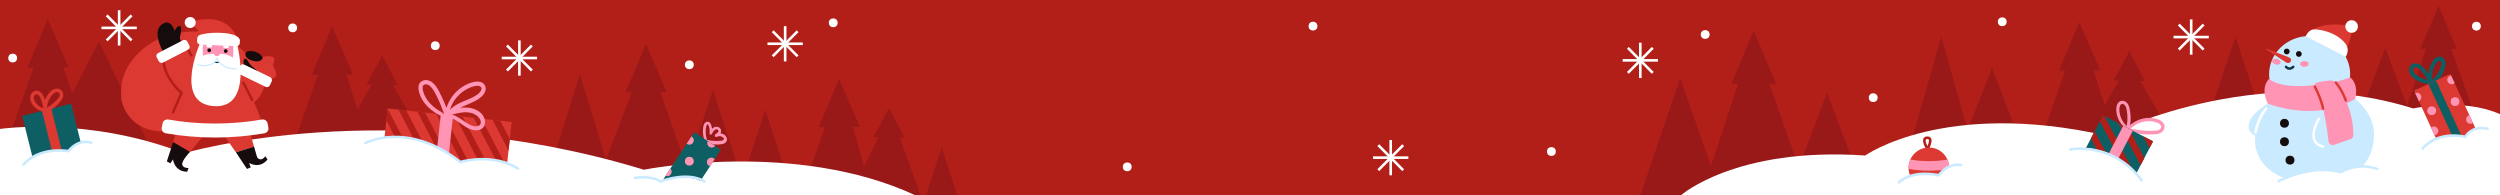 <?xml version="1.0" encoding="UTF-8"?>
<svg id="Layer_1" xmlns="http://www.w3.org/2000/svg" version="1.1" viewBox="0 0 1920 150">
  <!-- Generator: Adobe Illustrator 30.0.0, SVG Export Plug-In . SVG Version: 2.1.1 Build 123)  -->
  <rect width="1920" height="150" style="fill: #b21f18;"/>
  <g>
    <polygon points="36.68 14.73 20.9 51.88 25.73 51.88 8.89 99.95 96.84 116.16 114.11 111.11 76.04 32.04 55.54 71.54 48.54 51.69 52.76 51.69 36.68 14.73" style="fill: #991919;"/>
    <polygon points="255.08 20.29 239.31 57.44 244.13 57.44 228.15 103.07 320.98 98.72 301.79 65.43 305.51 65.45 293.44 42.55 281.41 65.11 285.28 65.11 274.56 83.85 265.95 57.25 271.17 57.25 255.08 20.29" style="fill: #991919;"/>
    <polygon points="1596.95 17.05 1581.18 54.2 1586 54.2 1568.49 104.2 1667.18 103 1643.66 62.18 1647.37 62.2 1635.3 39.31 1623.28 61.87 1627.15 61.87 1616.43 80.61 1607.81 54.01 1613.04 54.01 1596.95 17.05" style="fill: #991919;"/>
    <polygon points="644.4 60.64 628.62 97.79 633.45 97.79 617.47 143.42 707.03 150 691.11 105.78 694.82 105.79 682.75 82.9 670.73 105.46 674.6 105.46 663.53 127.83 655.26 97.6 660.48 97.6 644.4 60.64" style="fill: #991919;"/>
    <polygon points="463.41 127.66 485.22 70.76 480.39 70.76 496.17 33.61 511.95 70.76 507.12 70.76 526.93 126.85 489.77 136.44 463.41 127.66" style="fill: #991919;"/>
    <polygon points="466.65 126.33 445.32 56.88 425.49 120.53 466.65 126.33" style="fill: #991919;"/>
    <polygon points="567.11 129.15 547.56 68.94 527.74 129.15 567.11 129.15" style="fill: #991919;"/>
    <polygon points="602.99 131.19 587.75 84.25 572.3 131.19 602.99 131.19" style="fill: #991919;"/>
    <polygon points="735.2 150 723.26 113.25 711.16 150 735.2 150" style="fill: #991919;"/>
    <polygon points="1309.59 140.73 1334.87 64.41 1329.59 64.41 1346.88 23.7 1364.16 64.41 1358.88 64.41 1380.58 125.87 1339.86 136.38 1309.59 140.73" style="fill: #991919;"/>
    <polygon points="1322.08 150 1290.37 60.03 1259.76 150 1322.08 150" style="fill: #991919;"/>
    <polygon points="1424.62 128.4 1403.19 71.09 1381.47 128.4 1424.62 128.4" style="fill: #991919;"/>
    <polygon points="1847.98 83.11 1863.08 37.55 1858.78 37.55 1872.83 4.48 1886.87 37.55 1882.58 37.55 1900.21 87.48 1847.98 83.11" style="fill: #991919;"/>
    <polygon points="1849.31 83.11 1831.9 36.55 1814.25 83.11 1849.31 83.11" style="fill: #991919;"/>
    <polygon points="1738.26 92.97 1716.84 28.28 1695.11 92.97 1738.26 92.97" style="fill: #991919;"/>
    <polygon points="1512.32 104.2 1490.89 28.16 1469.17 104.2 1512.32 104.2" style="fill: #991919;"/>
    <polygon points="1551.26 107.75 1529.83 51.87 1508.11 107.75 1551.26 107.75" style="fill: #991919;"/>
  </g>
  <path d="M0,99.02s67.48-9.97,141.24,18.69c0,0,157.66-46.91,353.3,12.63,0,0,116.19-23.29,208.49,19.67H0v-50.98Z" style="fill: #fff;"/>
  <path d="M1290.92,150s42.24-37.38,141.53-30.56c0,0,60.77-43.36,185.38-15.24,0,0,114.75-58.84,235.51-20.9,0,0,38.04-8.45,66.65,4.37v62.33h-629.08Z" style="fill: #fff;"/>
  <polygon points="392.95 93.65 391.52 106.79 390.56 115.64 389.18 128.37 389.03 129.77 388.75 132.32 376.95 131.04 371.02 130.39 362.52 129.47 356.59 128.82 348.08 127.9 345.68 127.64 342.15 127.26 336.29 126.62 333.65 126.33 327.72 125.69 319.22 124.77 313.28 124.12 293.51 121.98 296.72 92.4 297.69 83.52 297.71 83.31 306.08 84.22 312 84.86 320.51 85.78 326.43 86.43 334.94 87.35 340.49 87.95 340.87 87.99 349.37 88.91 349.88 88.97 355.3 89.56 363.81 90.48 369.74 91.13 378.25 92.05 384.17 92.7 392.95 93.65" style="fill: #db3931;"/>
  <g>
    <polygon points="376.95 131.04 371.02 130.39 349.37 88.91 349.88 88.97 355.3 89.56 376.95 131.04" style="fill: #b21f18;"/>
    <polygon points="362.52 129.47 356.59 128.82 334.94 87.35 340.49 87.95 340.87 87.99 362.52 129.47" style="fill: #b21f18;"/>
    <polygon points="391.52 106.79 390.56 115.64 378.25 92.05 384.17 92.7 391.52 106.79" style="fill: #b21f18;"/>
    <polygon points="389.72 129.41 389.03 129.77 385.33 131.71 363.81 90.48 369.74 91.13 389.18 128.37 389.72 129.41" style="fill: #b21f18;"/>
    <polygon points="348.08 127.9 345.68 127.64 342.15 127.26 320.51 85.78 326.43 86.43 348.08 127.9" style="fill: #b21f18;"/>
    <polygon points="333.65 126.33 327.72 125.69 306.08 84.22 312 84.86 333.65 126.33" style="fill: #b21f18;"/>
    <polygon points="319.22 124.77 313.28 124.12 296.72 92.4 297.69 83.52 319.22 124.77" style="fill: #b21f18;"/>
  </g>
  <path d="M1660.68,93.6c-.79-.79-1.81-1.37-2.84-1.77-.98-.38-1.99-.68-3.02-.9-3.68-.76-7.54-.48-11.1.69-2.83.93-5.57,2.47-7.76,4.53.35-2.36.46-4.76.33-7.13-.11-1.93-.39-3.85-.8-5.74-.38-1.74-1.04-3.6-2.49-4.75-.73-.58-1.61-1.03-2.55-1.12-.96-.09-1.92.09-2.72.64-1.33.92-2.02,2.51-2.27,4.06-.25,1.53-.18,3.13.07,4.65.25,1.57.68,3.11,1.32,4.57.64,1.47,1.46,2.85,2.46,4.1.51.65,1.06,1.26,1.67,1.81.59.55,1.24,1.01,1.92,1.43-.1.4-.21.8-.32,1.19-.19.64.33,1.41.97,1.52.38.06.73-.02,1-.22.3.15.6.29.93.37.3.07.59.13.89.19.58.12,1.16.24,1.74.34,1.16.21,2.33.4,3.51.56,2.41.32,4.84.51,7.27.58,2.29.07,4.62.09,6.9-.15,1.22-.13,2.4-.4,3.51-.94,1.02-.5,1.88-1.29,2.47-2.26,1.28-2.07.56-4.64-1.07-6.28ZM1633.13,96.62c-.24-.26-.49-.51-.73-.77-.12-.14-.25-.27-.37-.41-.01-.01-.03-.03-.04-.05,0,0,0,0,0,0,0,0,0,0,0,0,0,0-.01-.02-.02-.03,0,0,0,0,0,0-.09-.11-.19-.23-.28-.34-.01-.02-.03-.04-.05-.05-.05-.06-.1-.13-.15-.19-.12-.15-.24-.31-.36-.46-.21-.28-.42-.57-.61-.87-.4-.6-.76-1.23-1.08-1.87-.03-.07-.07-.14-.1-.21,0-.02-.02-.04-.03-.06-.08-.17-.15-.33-.22-.5-.15-.34-.28-.68-.41-1.02-.25-.68-.45-1.37-.62-2.07-.04-.17-.07-.33-.11-.5,0-.03-.01-.05-.02-.08-.01-.08-.03-.16-.04-.23-.06-.36-.11-.72-.14-1.09-.07-.72-.1-1.44-.07-2.16,0-.13.01-.26.02-.4,0-.02,0-.04,0-.06,0-.09.02-.18.03-.27.05-.33.11-.65.19-.97.04-.15.09-.3.14-.44,0,0,0-.01,0-.02.03-.08.07-.16.1-.24.06-.14.13-.27.21-.41.04-.07.08-.13.12-.19,0,0,.01-.02.02-.03,0,0,0,0,0,0,.09-.12.18-.23.29-.33.04-.04.08-.07.11-.11.01-.01.03-.02.04-.03.11-.08.24-.14.35-.22.08-.03.16-.06.24-.08.03,0,.07-.02.1-.03-.02,0-.03,0-.05,0,.02,0,.05,0,.08,0,0,0,0,0,.01,0,.04-.01.07-.01.08,0,.02,0,.04,0,.06,0,.1,0,.2,0,.29,0,0,0,0,0,0,0,.02,0,.03,0,.04,0,.17.03.34.07.51.12,0,0,0,0,0,0,0,0,0,0,.01,0,.09.04.18.08.27.13.08.04.16.08.23.13.09.05.31.25.06.03.14.13.3.23.44.37.06.06.13.12.19.19.01.01.02.03.04.04.12.16.23.31.34.48.1.16.19.33.28.49.01.02.01.03.02.04,0,.02.02.04.02.05.04.1.08.2.12.3.14.37.26.75.36,1.13.11.4.2.81.28,1.22,0,0,0,.03.01.04,0,.02,0,.02,0,.06,0,.01,0,.02,0,.03,0,0,0,0,0,0,0,0,0,0,0,0,.02.09.03.19.05.28.04.22.07.45.11.67.13.88.23,1.77.29,2.66.06.89.09,1.78.08,2.67,0,.44-.01.88-.03,1.31-.01.23-.02.45-.04.68,0,.11-.01.21-.02.32,0,.04,0,.09-.01.14,0-.01,0-.02,0-.03,0,0,0,0,0,.01-.1,1.16-.27,2.3-.49,3.44-.06-.06-.11-.11-.17-.17ZM1659.36,98.68s-.06.07-.09.11c-.11.14-.24.27-.37.39-.01.01-.04.04-.08.07-.04.03-.14.11-.17.13-.15.11-.3.2-.46.29-.07.04-.13.07-.2.11-.03.01-.06.03-.09.04-.4.17-.81.29-1.23.38-.04,0-.07.02-.11.02-.07.01-.15.03-.22.04-.23.03-.46.06-.69.08-.89.08-1.78.1-2.67.12-1.89.03-3.78,0-5.66-.12-.38-.02-.76-.05-1.15-.08-1.82-.15-3.64-.36-5.44-.64-.92-.14-1.83-.3-2.74-.48-.46-.09-.91-.18-1.36-.28-.11-.02-.22-.05-.33-.07.11-.11.21-.21.32-.31.13-.11.25-.23.38-.34.02-.01.02-.02.03-.03,0,0,0,0,0,0,.14-.11.27-.23.41-.35.03-.02.05-.05.08-.07.05-.04.1-.08.15-.12.14-.11.28-.23.43-.34.57-.44,1.16-.84,1.77-1.21.31-.19.63-.37.95-.55.15-.08.3-.16.45-.24.08-.04.15-.08.23-.11.03-.01.06-.03.09-.04,1.3-.59,2.63-1.09,4.01-1.44.35-.09.71-.17,1.07-.24.02,0,.04,0,.06-.01.06-.01.13-.02.19-.03.18-.03.36-.06.54-.08.71-.1,1.42-.17,2.14-.2.72-.03,1.43-.02,2.15.02.07,0,.14,0,.21.01.02,0,.04,0,.06,0,.18.02.36.04.54.06.35.04.7.09,1.04.16.72.13,1.43.3,2.13.51.18.06.37.11.55.18.02,0,.08.03.14.05,0,0,.02,0,.02,0,.07.03.13.05.2.08.39.16.77.33,1.13.54.1.06.2.12.3.18.02.01.11.07.16.11.05.04.11.08.12.09.09.07.18.14.26.22.14.12.27.25.39.38,0,0,0,.01.01.02.06.09.13.17.19.26.1.15.19.3.27.45,0,0,0,0,0,.01.03.09.07.18.1.27.03.08.06.17.08.25.01.04.03.14.04.18,0,.03,0,.05,0,.06.01.1.02.2.02.29,0,.02,0,.07,0,.12h0c0,.06-.01.11-.02.16-.02.09-.03.18-.06.26,0,.04-.02.07-.03.11,0,.02,0,.01,0,.03-.05.13-.12.26-.19.37-.03.06-.07.12-.11.17Z" style="fill: #ff94b5;"/>
  <rect x="321.67" y="103.09" width="38.9" height="9.45" transform="translate(197.1 435.3) rotate(-83.8)" style="fill: #ff94b5;"/>
  <polygon points="63.96 117.18 60.35 118.08 59.02 118.41 53.22 119.86 51.89 120.19 48.75 120.97 46.09 121.63 44.76 121.96 44.76 121.97 41.61 122.75 38.95 123.41 37.62 123.75 31.82 125.19 30.49 125.52 26.41 126.54 17.05 88.99 20.9 88.03 22.23 87.7 28.03 86.25 29.36 85.92 32.25 85.2 35.16 84.47 36.5 84.14 39.4 83.42 42.29 82.7 43.63 82.37 49.43 80.92 50.76 80.59 54.6 79.63 63.96 117.18" style="fill: #0e5f63;"/>
  <polygon points="48.75 120.97 46.09 121.63 44.76 121.96 44.76 121.97 41.61 122.75 32.25 85.2 35.16 84.47 36.5 84.14 39.4 83.42 48.75 120.97" style="fill: #db3931;"/>
  <polygon points="1653.54 108.55 1650.78 113.84 1646.78 121.53 1646.78 121.54 1643.98 126.89 1636.3 141.64 1620.73 133.53 1613.42 129.72 1607.28 126.53 1601.31 123.41 1597.85 121.61 1599.11 119.2 1601.91 113.83 1605.91 106.13 1608.71 100.77 1612.72 93.08 1615.09 88.52 1616.23 89.11 1627.26 94.86 1630.66 96.63 1634.94 98.86 1637.97 100.44 1645.96 104.6 1653.54 108.55" style="fill: #0e5f63;"/>
  <g>
    <polygon points="1653.54 108.55 1650.78 113.84 1645.96 104.6 1653.54 108.55" style="fill: #b21f18;"/>
    <polygon points="1646.78 121.53 1646.78 121.54 1643.98 126.89 1634.07 107.92 1629.42 99 1627.26 94.86 1630.66 96.63 1634.94 98.86 1636.87 102.55 1646.78 121.53" style="fill: #b21f18;"/>
    <polygon points="1637.47 129.8 1635.07 129.54 1631.54 129.16 1627.27 120.98 1622.62 112.06 1612.72 93.08 1615.09 88.52 1616.23 89.11 1625.41 106.7 1630.06 115.61 1637.47 129.8" style="fill: #b21f18;"/>
    <polygon points="1623.04 128.23 1617.11 127.59 1615.82 125.12 1605.91 106.13 1608.71 100.77 1618.61 119.75 1623.04 128.23" style="fill: #b21f18;"/>
    <polygon points="1608.61 126.67 1607.28 126.53 1601.31 123.41 1599.11 119.2 1601.91 113.83 1608.61 126.67" style="fill: #b21f18;"/>
  </g>
  <polygon points="1637.97 100.44 1636.87 102.55 1634.07 107.92 1630.06 115.61 1630.06 115.62 1627.27 120.98 1620.73 133.53 1613.42 129.72 1615.82 125.12 1618.61 119.75 1622.62 112.06 1625.41 106.7 1629.42 99 1630.66 96.63 1634.94 98.86 1637.97 100.44" style="fill: #ff94b5;"/>
  <path d="M1590.05,114.16s31.37-7,54.69,23.74v6.36h-54.69v-30.1Z" style="fill: #fff;"/>
  <path d="M1480.3,114.7c-.61,0-1.16-.33-1.46-.87-1.91-3.54-2.42-6.12-1.5-7.66.38-.64,1.19-1.39,2.89-1.39h0c1.55,0,2.32.71,2.7,1.3.95,1.5.56,4.08-1.14,7.67h0c-.27.57-.82.93-1.45.94-.02,0-.03,0-.04,0ZM1479.99,112.9s0,0,0,0c0,0,0,0,0,0ZM1480.24,106.78c-.62,0-1.01.14-1.18.42-.34.58-.21,2.24,1.22,5.06,1.05-2.4,1.44-4.37.97-5.1-.06-.09-.24-.37-1.01-.37h0Z" style="fill: #b21f18;"/>
  <path d="M18.05,126.44s8.47-13.72,34.6-10.42c0,0,7.22-8.57,17.46-6.38l3.33,11.95-49.86,10.98-5.53-6.13Z" style="fill: #fff;"/>
  <g>
    <path d="M1496.97,128.87c0,.25,0,.49-.02.73,0,.04,0,.08-.01.12-.44,8.21-7.25,14.75-15.57,14.75s-15.13-6.54-15.57-14.75c0-.04,0-.08,0-.12,0-.24-.02-.48-.02-.73,0-2.09.41-4.07,1.15-5.89.1-.24.2-.47.31-.7,2.48-5.32,7.88-9.01,14.14-9.01s11.66,3.69,14.14,9.01c.11.23.21.46.31.7.74,1.82,1.15,3.8,1.15,5.89Z" style="fill: #db3931;"/>
    <path d="M1496.97,128.87c0,.25,0,.49-.02.73,0,.04,0,.08-.01.12-10.3,1.81-20.84,1.81-31.14,0,0-.04,0-.08,0-.12,0-.24-.02-.48-.02-.73,0-2.09.41-4.07,1.15-5.89.1-.15.2-.3.3-.44,9.36,1.62,18.94,1.62,28.3,0,.1.14.2.29.3.44.74,1.82,1.15,3.8,1.15,5.89Z" style="fill: #ff94b5;"/>
  </g>
  <path d="M1453.47,140.73s13.15-10.2,35.62-6.15c0,0,6.07-10.68,19.02-7.77v12.63s-16.72,6.88-17.37,6.88h-35.45l-1.82-5.58Z" style="fill: #fff;"/>
  <path d="M1823.25,103.14c0,21.19-13.57,37.51-47.65,37.51-25.01,0-47.11-14.03-43.38-39.04,3.22-21.62,20.64-38.05,43.36-38.05s47.68,17.72,47.68,39.59Z" style="fill: #caebff;"/>
  <ellipse cx="1773.8" cy="57" rx="31.12" ry="29.36" style="fill: #caebff;"/>
  <path d="M1742.68,60.51s6.61,7.23,30.07,5.29c0,0,23.4-1.95,32.07-6.53,0,0,6.97,4.88,3.94,16.55,0,0-24.37,18.35-67.09,3.85,0,0-6.31-11.76,1.01-19.16Z" style="fill: #ff94b5;"/>
  <path d="M1793.88,63.46c2.97,3.93,13.8,20.4,13.48,40.48-.02,1.45-1.03,2.71-2.44,3.04l-12.67,4.37c-1.85.44-3.67-.83-3.88-2.71-1.03-8.96-4.26-32.47-10.51-42.06-.77-1.18-.13-2.75,1.24-3.08,3.5-.85,9.19-2.02,12.43-1.49.94.15,1.78.69,2.35,1.46Z" style="fill: #ff94b5;"/>
  <g>
    <path d="M555.15,105.45s0,0,0,0c-.06-.05-.2-.13,0,0Z" style="fill: #ff94b5;"/>
    <path d="M548,100.71s0,0,0,0c.17-.16.06-.08,0,0Z" style="fill: #ff94b5;"/>
    <path d="M557.65,109s-.05.05-.08.08c-.04.06-.08.12-.13.18.07-.09.14-.17.2-.26Z" style="fill: #ff94b5;"/>
    <path d="M550.99,104.91c.12-.04.08-.03,0,0h0Z" style="fill: #ff94b5;"/>
    <path d="M550.01,99.36s-.04,0-.05,0c0,0-.01,0-.02,0,0,0,0,0,0,0,0,0-.02,0-.02,0,0,0,.04,0,.11-.02,0,0,0,0,0,0Z" style="fill: #ff94b5;"/>
    <path d="M551.69,99.98s0,0,0,0c0,0,0,0,0,0,.02.07.03.1.04.1,0-.03-.02-.06-.03-.09Z" style="fill: #ff94b5;"/>
    <path d="M550.63,99.36c-.09-.01-.19,0,0,0h0Z" style="fill: #ff94b5;"/>
    <path d="M542.71,96.2s0,0,0,.01c0,.03-.02.07-.03.1,0,.02.03-.02.04-.11Z" style="fill: #ff94b5;"/>
    <path d="M558.3,106.49c-.12-.91-.63-1.75-1.28-2.39-.98-.96-2.34-1.52-3.71-1.67.03-.05.06-.09.09-.14.3-.68.46-1.39.36-2.14-.09-.64-.36-1.18-.77-1.67-.67-.79-1.8-1.14-2.81-1.12-1.18.02-2.22.52-3.08,1.32-.09.09-.17.19-.26.28-.09-.8-.24-1.6-.49-2.37-.15-.47-.33-.93-.54-1.38-.08-.18-.18-.35-.29-.52-.02-.03-.05-.06-.07-.09-.3-.4-.14-.18-.07-.09-.11-.14-.22-.29-.35-.4-.44-.39-.97-.62-1.56-.64-.51-.01-1.04.15-1.47.42-.9.56-1.4,1.51-1.65,2.52-.23.93-.36,1.88-.44,2.83-.16,1.85-.07,3.77.31,5.59.2.98.51,1.95.88,2.88.08.2.17.39.26.57-.1.48.09.89.48,1.17.15.1.3.21.45.3.02.03.05.05.07.08,0,0,.01.01.02.02.02.02.04.05.08.11.04.05.09.09.13.14.09.1.17.2.26.29.25.28.65.09.74-.21.42.11.85.21,1.27.3,1.08.23,2.2.35,3.31.43,2.09.16,4.21.14,6.28-.2,1.17-.19,2.4-.68,3.13-1.65.27-.36.5-.73.63-1.18.14-.46.16-.94.1-1.41ZM553.96,108.08c-.59.07-1.18.1-1.77.12-.65.03-1.3.05-1.95.05-1.31,0-2.62-.1-3.92-.27-.34-.05-.68-.1-1.02-.14l.36.05c-.51-.07-.36-.05-2.65-.42-.1-.38-.23-.75-.33-1.12-.11-.4-.2-.8-.28-1.2-.08-.4-.14-.81-.21-1.22-.02-.1-.03-.2-.05-.3,0-.03,0-.06-.01-.09,0,.06.01.12,0,0h0s0-.06,0-.08c0,0,0,.03,0,.06-.02-.2-.05-.39-.07-.59-.08-.84-.11-1.68-.08-2.53.01-.41.04-.82.08-1.23,0-.09.02-.18.03-.27,0-.06.01-.11.02-.17,0-.02.01-.07.01-.09,0-.04.01-.08.02-.12.02-.11.04-.23.05-.34.07-.4.15-.79.25-1.19.05-.19.1-.38.17-.56.01-.03.03-.07.05-.11,0-.01,0-.03.02-.08,0,0,0-.01.01-.02,0-.01,0-.02,0-.03,0,0,0,.01,0,.02.02-.04.04-.07.06-.11.04-.08.09-.15.14-.22,0,0-.01.01-.02.02,0,0,.02-.02.03-.03,0-.01.01-.02.02-.03.03-.04.04-.04.04-.04.04-.04.09-.08.13-.12.04-.02.08-.05.12-.07.02-.01.06-.03.09-.04.05-.01.1-.03.15-.04.02,0,.04,0,.05,0,0,0-.01,0-.02,0,0,0,0,0,0,0,.02,0,.04.01.06.01,0,0,.01,0,.02,0-.01,0-.02-.01-.04-.03.02.01.05.03.08.04h0s.05.02.05.02c.02.01.03.02.05.03.04.04.12.13.15.15.02.03.05.07.07.1.09.14.17.29.23.45,0,.01.01.02.02.03,0,.02.02.05.02.06.04.11.09.22.13.34.17.46.31.93.42,1.41.05.23.1.47.14.7.02.11.04.23.05.34,0,0,0,0,0,0,0,.07.02.14.02.21.05.48.07.96.06,1.43,0,.24-.02.48-.04.72,0,.12-.02.24-.03.35,0,0,0,0,0,0-.02.08-.03.16-.05.25-.09.47.09.94.55,1.13.43.18.96.03,1.2-.39.24-.43.48-.87.75-1.28.07-.1.13-.21.2-.31.04-.05.07-.1.11-.15.09-.14-.04.04-.05.06.12-.15.22-.3.33-.45,0,0,0,0,0,0,.06-.05.1-.13.15-.19.14-.17.3-.33.46-.48.08-.07.18-.14.25-.21,0,0,0,0,.01,0,.05-.04.1-.07.15-.1.09-.06.19-.12.28-.17.03-.02.06-.03.09-.04.17-.06.34-.11.52-.15,0,0,0,0,.02,0,0,0,0,0,0,0s0,0,0,0c0,0,.01,0,.02,0,.04,0,.08-.01.12-.02-.03,0-.04,0-.06.01.08,0,.16-.01.24-.01.1,0,.19,0,.29,0,.05,0,.1.01.15.01-.03,0-.04,0-.06,0,.01,0,.02,0,.03,0,.16.03.32.08.47.13.03.01.06.03.09.05.07.04.14.08.21.13.02.02.05.04.07.06.07.07.23.31.06.04.04.06.08.12.12.19,0-.02,0-.03-.02-.06,0,.02.02.05.02.07.02.04.03.08.03.09,0,.02.01.03.02.05,0,.03.02.12.04.16h0c0,.11,0,.21,0,.31h0c-.01.06-.02.11-.03.16-.02.06-.03.12-.05.18,0,.03-.02.06-.03.1-.06.09-.09.2-.15.29-.03.06-.07.11-.1.16-.02.02-.03.05-.05.07-.08.07-.15.19-.23.26-.11.11-.22.22-.33.32-.11.1-.23.2-.35.3-.05.04-.1.07-.15.11-.25.18-.51.36-.77.53-.5.32-.76,1.03-.41,1.56.35.55.99.7,1.56.41.07-.04.15-.08.22-.11.02-.01.06-.02.09-.04-.03,0-.04.01-.08.02.15-.04.29-.11.44-.16.25-.08.51-.12.77-.17.34-.02.68-.02,1.02.02.36.06.71.15,1.06.27.03,0,.05.02.08.03.09.04.18.09.27.13.18.1.36.2.53.32.03.02.06.05.1.07-.02,0-.02-.01-.03-.02.08.07.15.13.23.21.07.07.15.15.22.23.02.02.03.04.05.05.05.08.11.16.15.25.02.04.05.09.07.14,0,0,0,.01,0,.01,0,.02.01.03.02.04.02.05.03.09.04.14.01.04.02.08.02.12,0,.09,0,.17,0,.26-.01.05-.02.09-.04.14-.03.06-.07.13-.11.19-.06.07-.12.14-.19.2.04-.03.08-.06.12-.1,0,0,0,0,0,.01-.07.06-.14.11-.21.17-.17.13-.36.22-.55.31-.33.12-.67.2-1.02.25Z" style="fill: #ff94b5;"/>
    <path d="M542.13,103.52s0,0,0,.01c0,0,0-.02,0-.03,0,0,0,0,0,.01Z" style="fill: #ff94b5;"/>
    <path d="M542.98,95.78s-.01.01-.02.02c0,0-.03.03-.04.05,0,0,0,.01,0,.02.05-.04.07-.07.07-.08Z" style="fill: #ff94b5;"/>
    <path d="M543.66,95.54s-.01,0-.02-.01c0,0-.02,0-.03-.01,0,0-.01,0-.02,0,0,0,0,0-.02,0,0,0,0,0,0,0,0,0-.01,0-.02,0-.01,0-.02,0-.04,0,0,0,0,0,0,0,.04.01.07.02.08.02.04.03.07.03.07.02Z" style="fill: #ff94b5;"/>
  </g>
  <path d="M1741.46,79.69s-15.27,8.58-14.53,18.02c.66,8.42,12.76,7.76,12.76,7.76l1.77-25.78Z" style="fill: #caebff;"/>
  <circle cx="1754.47" cy="94.68" r="3.43" style="fill: #140c0d;"/>
  <circle cx="1754.47" cy="108.84" r="3.43" style="fill: #140c0d;"/>
  <circle cx="1758.72" cy="122.99" r="3.43" style="fill: #140c0d;"/>
  <path d="M1801.95,19.65c-.5-.37-15.27-2.94-25.58,2.98,0,0,17.26,8.94,17.63,8.94s8.69,4.52,8.69,4.52c0,0,3.48-6.88,2.86-12.22l-3.6-4.22Z" style="fill: #db3931;"/>
  <circle cx="1756.22" cy="39.54" r="2.21" style="fill: #140c0d;"/>
  <circle cx="1765.51" cy="41.44" r="2.21" style="fill: #140c0d;"/>
  <path d="M1758,44.08l-17.23-6.72c-.39-.15-.68.39-.32.62l15.42,10.06c.74.48,1.71.55,2.47.1.57-.33,1.1-.87,1.19-1.72.11-1.02-.57-1.97-1.53-2.35Z" style="fill: #db3931;"/>
  <ellipse cx="1769.82" cy="49.1" rx="3.3" ry="2.22" style="fill: #ff94b5;"/>
  <ellipse cx="1748.22" cy="47.4" rx="2.22" ry="3.3" transform="translate(1300.56 1737.99) rotate(-76.72)" style="fill: #ff94b5;"/>
  <g>
    <line x1="1259.76" y1="32.8" x2="1259.76" y2="59.92" style="fill: none; stroke: #fff; stroke-miterlimit: 10; stroke-width: 2px;"/>
    <line x1="1273.32" y1="46.36" x2="1246.21" y2="46.36" style="fill: none; stroke: #fff; stroke-miterlimit: 10; stroke-width: 2px;"/>
    <line x1="1269.32" y1="36.75" x2="1250.2" y2="55.97" style="fill: none; stroke: #fff; stroke-miterlimit: 10; stroke-width: 2px;"/>
    <line x1="1250.2" y1="36.75" x2="1269.32" y2="55.97" style="fill: none; stroke: #fff; stroke-miterlimit: 10; stroke-width: 2px;"/>
  </g>
  <g>
    <line x1="1682.83" y1="14.91" x2="1682.83" y2="42.02" style="fill: none; stroke: #fff; stroke-miterlimit: 10; stroke-width: 2px;"/>
    <line x1="1696.39" y1="28.47" x2="1669.27" y2="28.47" style="fill: none; stroke: #fff; stroke-miterlimit: 10; stroke-width: 2px;"/>
    <line x1="1692.39" y1="18.85" x2="1673.27" y2="38.08" style="fill: none; stroke: #fff; stroke-miterlimit: 10; stroke-width: 2px;"/>
    <line x1="1673.27" y1="18.85" x2="1692.39" y2="38.08" style="fill: none; stroke: #fff; stroke-miterlimit: 10; stroke-width: 2px;"/>
  </g>
  <g>
    <line x1="1068.07" y1="107.51" x2="1068.07" y2="134.63" style="fill: none; stroke: #fff; stroke-miterlimit: 10; stroke-width: 2px;"/>
    <line x1="1081.63" y1="121.07" x2="1054.51" y2="121.07" style="fill: none; stroke: #fff; stroke-miterlimit: 10; stroke-width: 2px;"/>
    <line x1="1077.63" y1="111.46" x2="1058.51" y2="130.69" style="fill: none; stroke: #fff; stroke-miterlimit: 10; stroke-width: 2px;"/>
    <line x1="1058.51" y1="111.46" x2="1077.63" y2="130.69" style="fill: none; stroke: #fff; stroke-miterlimit: 10; stroke-width: 2px;"/>
  </g>
  <g>
    <line x1="602.99" y1="20.06" x2="602.99" y2="47.17" style="fill: none; stroke: #fff; stroke-miterlimit: 10; stroke-width: 2px;"/>
    <line x1="616.55" y1="33.61" x2="589.43" y2="33.61" style="fill: none; stroke: #fff; stroke-miterlimit: 10; stroke-width: 2px;"/>
    <line x1="612.55" y1="24" x2="593.43" y2="43.23" style="fill: none; stroke: #fff; stroke-miterlimit: 10; stroke-width: 2px;"/>
    <line x1="593.43" y1="24" x2="612.55" y2="43.23" style="fill: none; stroke: #fff; stroke-miterlimit: 10; stroke-width: 2px;"/>
  </g>
  <g>
    <line x1="398.89" y1="31" x2="398.89" y2="58.11" style="fill: none; stroke: #fff; stroke-miterlimit: 10; stroke-width: 2px;"/>
    <line x1="412.45" y1="44.55" x2="385.34" y2="44.55" style="fill: none; stroke: #fff; stroke-miterlimit: 10; stroke-width: 2px;"/>
    <line x1="408.45" y1="34.94" x2="389.33" y2="54.17" style="fill: none; stroke: #fff; stroke-miterlimit: 10; stroke-width: 2px;"/>
    <line x1="389.33" y1="34.94" x2="408.45" y2="54.17" style="fill: none; stroke: #fff; stroke-miterlimit: 10; stroke-width: 2px;"/>
  </g>
  <g>
    <line x1="91.49" y1="7.86" x2="91.49" y2="34.97" style="fill: none; stroke: #fff; stroke-miterlimit: 10; stroke-width: 2px;"/>
    <line x1="105.05" y1="21.41" x2="77.93" y2="21.41" style="fill: none; stroke: #fff; stroke-miterlimit: 10; stroke-width: 2px;"/>
    <line x1="101.05" y1="11.8" x2="81.93" y2="31.03" style="fill: none; stroke: #fff; stroke-miterlimit: 10; stroke-width: 2px;"/>
    <line x1="81.93" y1="11.8" x2="101.05" y2="31.03" style="fill: none; stroke: #fff; stroke-miterlimit: 10; stroke-width: 2px;"/>
  </g>
  <circle cx="1537.72" cy="16.72" r="3.39" style="fill: #fff;"/>
  <circle cx="1309.59" cy="26.5" r="3.39" style="fill: #fff;"/>
  <circle cx="1008.38" cy="20.06" r="3.39" style="fill: #fff;"/>
  <circle cx="639.93" cy="17.52" r="3.39" style="fill: #fff;"/>
  <circle cx="529.42" cy="49.75" r="3.39" style="fill: #fff;"/>
  <circle cx="334.29" cy="35.09" r="3.39" style="fill: #fff;"/>
  <circle cx="224.76" cy="21.41" r="3.39" style="fill: #fff;"/>
  <circle cx="9.74" cy="44.6" r="3.39" style="fill: #fff;"/>
  <circle cx="1191.47" cy="116.37" r="3.39" style="fill: #fff;"/>
  <circle cx="1438.63" cy="75" r="3.39" style="fill: #fff;"/>
  <circle cx="1901.88" cy="20.11" r="3.39" style="fill: #fff;"/>
  <g>
    <path d="M328.74,77.56s0,.01.01.02c0,.01.02.02.02.03-.16-.22-.09-.12-.04-.05Z" style="fill: #ff94b5;"/>
    <g>
      <path d="M368.99,95.19s.02-.04.03-.06c0-.02.02-.04.03-.06,0,0,0,0,0-.01-.11.18-.1.19-.06.13Z" style="fill: #ff94b5;"/>
      <g>
        <path d="M369.76,67.85c-.01-.14-.08-.32,0,0h0Z" style="fill: #ff94b5;"/>
        <path d="M369.62,67.31s-.02-.05-.04-.07c-.01-.02-.03-.04-.04-.06,0,0,.02.06.08.16,0,0,0-.02,0-.02Z" style="fill: #ff94b5;"/>
        <path d="M364.76,77.64c1.09-.58,2.15-1.2,3.16-1.92,1.15-.81,2.26-1.69,3.13-2.8,1.04-1.32,1.79-2.76,1.97-4.45.16-1.51-.47-3.12-1.57-4.16-2.08-1.94-5.23-1.93-7.84-1.32-2.56.59-5.05,1.65-7.32,2.97-2.27,1.32-4.38,2.96-6.21,4.85-1.83,1.88-3.43,4.01-4.71,6.31-1.01,1.81-1.92,3.78-2.44,5.82-1.24-3.18-2.6-6.32-4.06-9.39-1.05-2.22-2.14-4.45-3.53-6.48-1.34-1.95-2.99-3.94-5.2-4.92-1.1-.48-2.28-.78-3.49-.66-1.29.13-2.44.55-3.45,1.37-2.12,1.73-2.04,4.7-1.51,7.12.97,4.52,3.52,8.62,6.73,11.9,1.68,1.72,3.61,3.22,5.62,4.55,2.04,1.35,4.19,2.54,6.5,3.34.25.09.5.15.76.21.05.06.1.13.15.19.02.03.05.05.07.08.02.02.05.05.08.07.12.09.23.19.36.27.06.04.12.08.19.11.17.08.34.16.51.21.07.02.14.04.21.05.18.03.38.07.57.06.19,0,.39-.04.57-.07.07-.01.14-.03.2-.05.15-.05.29-.12.43-.18.03-.01.06-.03.1-.05.16-.09.32-.23.46-.34.03-.02.05-.05.07-.07.56.16,1.12.33,1.66.54.05.02.11.04.16.06.02,0,.07.03.11.05.04.02.08.03.09.04.05.02.1.05.16.07.26.12.52.24.77.36.47.22.93.46,1.39.72,1.87,1.05,3.6,2.33,5.35,3.56,1.73,1.21,3.5,2.39,5.45,3.24,1.91.83,3.97,1.4,6.07,1.17,1.1-.12,2.15-.38,3.11-.94.95-.55,1.8-1.4,2.29-2.39,1.11-2.2.77-4.68-.26-6.84-.96-2.01-2.67-3.62-4.54-4.78-1.82-1.13-3.91-1.87-6.02-2.23-2.36-.41-4.74-.43-7.11-.12-.21.03-.41.06-.61.09,1.49-.79,3.04-1.48,4.59-2.14,2.3-.98,4.62-1.93,6.83-3.1ZM340.04,86.76c-.97-.58-1.93-1.18-2.88-1.78-.95-.6-1.89-1.24-2.79-1.92-.04-.03-.09-.07-.13-.1-.01,0-.03-.02-.05-.04-.03-.02-.06-.05-.08-.06-.04-.03-.09-.07-.13-.1-.23-.18-.45-.36-.68-.55-.43-.36-.86-.73-1.27-1.11-.79-.73-1.55-1.5-2.27-2.3-.34-.39-.67-.79-.99-1.19.01.02.01.02.03.04-.02-.02-.03-.04-.05-.07,0,0,0,0,0,0,0,0,0,0,0-.01,0-.01-.02-.03-.03-.04-.08-.11-.16-.22-.25-.33-.16-.22-.32-.44-.47-.67-.59-.86-1.12-1.75-1.59-2.68-.12-.23-.23-.46-.33-.69-.06-.12-.11-.25-.17-.37-.02-.05-.04-.09-.06-.14-.19-.47-.37-.95-.53-1.43-.16-.5-.31-1.01-.43-1.52-.06-.25-.11-.5-.16-.75-.03-.13-.05-.27-.07-.4,0-.04-.01-.07-.02-.11,0,0,0,.02,0,.03,0-.01,0-.03,0-.04,0,0,0-.01,0-.02-.02-.14-.01-.15,0-.11-.01-.09-.03-.17-.04-.24-.01-.12-.02-.24-.02-.36-.01-.27,0-.55.01-.82,0-.03,0-.05,0-.08.03-.11.04-.24.07-.34.03-.11.06-.23.1-.34,0-.03.03-.08.05-.12,0,0,0,0,0,0,.05-.11.11-.21.18-.31.01-.02.03-.04.04-.06.13-.14.26-.27.4-.39,0,0,.01,0,.02-.01.09-.06.19-.12.29-.17.06-.03.13-.06.19-.09.04-.02.08-.03.12-.04.19-.06.38-.11.58-.15.01,0,.03,0,.04,0-.02,0-.02,0-.04,0,.02,0,.05,0,.07,0,.03,0,.07-.01.1-.02.06-.01.09,0,.1,0,.02,0,.05,0,.07,0,.22,0,.43,0,.65.01.01,0,.01,0,.02,0,.11.02.21.04.32.07.21.05.41.12.61.19-.02-.01-.03-.02-.04-.03.02.01.05.03.08.04.01,0,.02,0,.03.01.02,0,.02.01.04.02,0,0,.02,0,.03.01.12.06.24.12.35.18.22.12.43.25.63.39.07.05.15.1.22.16.04.05.13.1.17.13.4.33.77.7,1.12,1.08.17.18.33.37.49.57.08.09.15.19.23.28,0,0,0,0,0,.01.04.05.08.1.12.15,1.39,1.87,2.47,3.94,3.48,6.03.54,1.11,1.06,2.23,1.57,3.36.25.56.51,1.13.75,1.7.12.27.24.55.36.83.06.13.11.26.16.39,0,0,0,0,0,0,.03.07.06.14.09.22.95,2.27,1.84,4.56,2.66,6.88,0,.02.02.05.03.07-.36-.23-.71-.47-1.08-.68ZM354.35,86.4c1.84-.23,3.7-.28,5.55-.06.68.1,1.36.23,2.02.42.37.1.75.22,1.11.34.15.05.3.11.45.17.08.03.16.06.25.1.02,0,.02.01.04.02.7.31,1.38.68,2.01,1.11.15.1.3.21.45.32-.01-.01-.02-.01-.03-.03.05.04.1.08.15.12.32.26.63.54.92.84.24.24.46.49.68.75.05.06.09.13.14.19.12.18.24.37.35.56.08.14.15.27.22.41.04.08.08.17.12.25,0-.02-.01-.04-.02-.06,0,.03.02.05.03.08.03.06.05.15.06.17.09.27.19.53.26.81.04.16.07.33.1.49,0,.08.01.15.02.23,0,.18.01.36,0,.53,0,.06,0,.12-.01.18,0,.02,0,.02,0,.04-.03.16-.06.32-.11.47-.02.08-.05.16-.08.24.01-.02.02-.03.03-.05-.02.04-.04.08-.06.12-.01.02-.02.04-.03.06-.03.07-.07.15-.11.22-.05.08-.09.16-.14.23-.01.02-.03.04-.04.06-.1.1-.19.22-.29.32-.05.05-.11.1-.16.15-.26.16-.5.32-.77.46-.05.02-.1.04-.15.06-.13.05-.26.09-.4.12-.16.04-.32.08-.49.11-.07.01-.13.02-.2.03-.02,0-.03,0-.06,0-.32.03-.63.04-.95.03-.17,0-.35-.01-.52-.03-.09,0-.17-.02-.26-.02-.02,0-.02,0-.04,0-.66-.11-1.3-.26-1.93-.49-.19-.07-.38-.14-.57-.21-.04-.02-.26-.08-.28-.11.06.03.12.05.18.08-.06-.03-.12-.05-.18-.08-.37-.16-.73-.34-1.09-.52-.72-.37-1.41-.77-2.1-1.2-1.38-.86-2.7-1.8-4.04-2.71-1.48-1-2.99-1.96-4.61-2.71-.86-.4-1.76-.72-2.68-.93,0,0,0,0,0,0,2.38-.68,4.78-1.3,7.24-1.66ZM349.89,80.85c-1.11.68-2.17,1.45-3.15,2.3-.43.38-.84.78-1.23,1.19.12-.35.23-.71.36-1.06.21-.56.42-1.12.65-1.67.02-.05.04-.1.06-.15.06-.14.12-.27.18-.41.14-.3.28-.6.43-.89.55-1.1,1.18-2.16,1.88-3.18.17-.25.34-.49.52-.74.09-.12.18-.24.27-.36.03-.04.06-.08.1-.13.01-.02.03-.04.04-.06.37-.47.76-.93,1.16-1.38.84-.94,1.75-1.83,2.71-2.65.22-.19.44-.37.66-.55.12-.1.23-.19.35-.28.05-.04.09-.07.14-.11.5-.38,1.01-.74,1.54-1.09,1.03-.68,2.1-1.29,3.21-1.82.27-.13.54-.26.82-.38.05-.02.1-.04.15-.07.15-.06.3-.12.45-.18.57-.22,1.16-.43,1.74-.61.57-.18,1.15-.34,1.74-.47.27-.06.55-.1.83-.15-.58.1-.06.01.07,0,.17-.02.34-.03.51-.04.28-.01.56-.02.85,0,.11,0,.21.01.32.02.04,0,.1,0,.15.01,0,0,0,0,0,0,.03,0,.07,0,.1.01-.03,0-.05,0-.07,0,.25.04.5.1.74.17.1.03.2.07.3.1.06.03.11.05.17.08.11.06.22.13.33.2.02.01.02.01.04.02.09.08.19.17.27.26.03.03.06.06.08.09h0c.06.09.12.19.18.29,0,0,.05.06.07.13,0,0,0,0,0,0,.01.03.03.06.05.09-.02-.03-.02-.04-.04-.07.04.13.08.26.11.4.02.07.02.15.04.22-.01-.04-.02-.07-.02-.1,0,0,0,0,0,0,0,.15,0,.29,0,.44,0,.03,0,.07,0,.1-.07.31-.16.6-.26.9-.03.06-.05.12-.08.17-.07.14-.15.28-.23.42-.08.14-.17.28-.25.41-.04.05-.07.11-.11.16-.03.05-.29.37-.1.15.19-.22-.03.03-.05.06-.05.06-.1.13-.16.19-.11.12-.22.24-.33.36-.23.24-.48.48-.73.7-.12.1-.23.2-.35.29-.04.03-.08.06-.11.09-.25.18-.49.37-.74.54-.99.69-2.03,1.29-3.1,1.84-1.08.56-2.19,1.07-3.31,1.55-.22.1-.44.19-.67.28.26-.11-.13.06-.24.1-.17.07-.33.14-.5.21-.69.29-1.37.57-2.06.86-2.21.93-4.42,1.9-6.47,3.16Z" style="fill: #ff94b5;"/>
        <path d="M367.45,65.96s-.02,0-.03,0c-.02,0-.04,0-.06,0-.03,0-.06,0-.1,0-.07,0-.07,0,.19.02Z" style="fill: #ff94b5;"/>
      </g>
      <path d="M368.86,92.08c-.02-.06-.04-.12-.06-.17,0,0,0,0,0-.01,0,0,0,0,0,0,.06.18.08.22.07.19Z" style="fill: #ff94b5;"/>
      <path d="M366.26,88.81s-.01,0-.02-.01c.31.28.12.09.02.01Z" style="fill: #ff94b5;"/>
    </g>
    <path d="M326.87,64.7c-.07,0-.13.01-.2.01,0,0-.02,0-.03,0,.17,0,.23,0,.23-.02Z" style="fill: #ff94b5;"/>
    <path d="M328.65,65.01s-.04-.02-.07-.03c-.01,0-.03,0-.04-.01.14.1.19.08.11.04Z" style="fill: #ff94b5;"/>
    <path d="M324.62,68.28s0,.09,0,.13v.02c0-.05,0-.11,0-.15Z" style="fill: #ff94b5;"/>
  </g>
  <path d="M1877.84,46.84c-.31-.81-.74-1.57-1.39-2.16-.78-.7-1.69-1.09-2.73-1.17-.95-.08-1.95.23-2.77.68-.8.44-1.48,1.09-2.03,1.81-1,1.3-1.74,2.76-2.35,4.27-.55,1.36-.93,2.78-1.14,4.22-.11.75-.19,1.5-.22,2.25-.4-.57-.82-1.12-1.25-1.66-.75-.97-1.53-1.91-2.37-2.79-.87-.92-1.8-1.79-2.85-2.5-1.09-.73-2.41-1.19-3.74-1.17-1.35.03-2.77.55-3.63,1.63-.45.57-.79,1.17-1,1.87-.17.59-.25,1.23-.21,1.85.07,1.31.54,2.58,1.32,3.64.75,1.01,1.62,1.87,2.62,2.65,1,.77,2.03,1.47,3.16,2.04,1.12.56,2.29,1.03,3.49,1.38.66.19,1.31.33,2,.41.55.07,1.13.15,1.69.13.28-.01.57-.08.85-.08.04,0,.07-.01.1-.02.09.19.17.39.28.58.42.73,1.34,1.01,2.11.69.45-.19.74-.54.9-.96.2.04.4.06.61.03.4-.05.65-.22.97-.46.58-.45,1.09-1.02,1.58-1.57.57-.63,1.1-1.3,1.61-1.97.89-1.17,1.68-2.43,2.35-3.74.73-1.42,1.35-2.92,1.82-4.44.28-.91.49-1.85.57-2.8.07-.87-.01-1.8-.32-2.62ZM1864.18,61.51c-.47-.11-.94-.25-1.4-.4-.46-.15-.94-.26-1.4-.42-.4-.13-.79-.29-1.18-.45-1.37-.6-2.67-1.36-3.87-2.26-.75-.59-1.46-1.24-2.06-1.99-.28-.38-.52-.78-.71-1.21-.09-.26-.17-.52-.22-.79-.02-.24-.02-.49,0-.73.04-.19.09-.38.15-.56.07-.15.16-.29.25-.43.08-.09.16-.17.25-.24.12-.08.23-.15.36-.21.15-.05.3-.09.45-.12.25-.02.5-.02.74,0,.3.05.59.14.87.24.39.18.76.4,1.11.65.69.55,1.31,1.18,1.91,1.83.6.65,1.18,1.34,1.73,2.04,1.19,1.57,2.21,3.27,3.07,5.04-.01,0-.03,0-.04,0ZM1874.92,49.54c-.2,1.23-.63,2.44-1.11,3.6-.81,1.89-1.85,3.67-3.09,5.31-.42.53-.85,1.06-1.32,1.56-.42.46-.88.89-1.31,1.33-.01-.08-.02-.16-.03-.23,0,.01,0,.02,0,.03-.04-.34-.07-.68-.1-1.02-.11-1.29-.07-2.59.09-3.87.23-1.6.63-3.16,1.25-4.66.51-1.17,1.14-2.31,1.91-3.34.31-.39.64-.75,1.02-1.07.19-.13.39-.25.6-.35.14-.05.29-.09.43-.12.13-.01.27,0,.4,0,.09.02.18.04.27.07.09.05.17.1.26.15.11.1.21.2.31.31.1.15.18.3.26.45.08.22.14.44.18.66.03.39.03.79-.01,1.18Z" style="fill: #0e5f63;"/>
  <g>
    <path d="M26.57,73.19s-.04.07-.07.1c.01-.02.04-.06.07-.1,0,0,0,0,0,0Z" style="fill: #db3931;"/>
    <path d="M27.05,72.73s0,0,0,0c-.08.06-.16.15,0,0Z" style="fill: #db3931;"/>
    <path d="M45.5,71.57s0-.01,0-.01c0,0,0-.01-.02-.02-.02-.02-.03-.03-.05-.05-.03-.02-.02.02.07.09Z" style="fill: #db3931;"/>
    <path d="M29.43,72.87s-.01-.01-.02-.02c0,0,0,0,0,0-.01,0-.02-.01-.03-.02-.08-.05-.1-.03.05.04Z" style="fill: #db3931;"/>
    <path d="M27.43,72.5c.19-.04.11-.05,0,0h0Z" style="fill: #db3931;"/>
    <path d="M46.32,68.68c-1.36-.76-3.1-.86-4.55-.31-1.55.58-2.83,1.64-3.89,2.9-1.01,1.2-1.9,2.52-2.59,3.93-.26.53-.48,1.07-.7,1.62-.06-.18-.11-.36-.18-.54-.94-2.51-2.29-5.54-5.08-6.42-1.5-.47-3.05-.02-4.23.96-1.17.96-1.78,2.4-1.92,3.88-.15,1.58.38,3.19,1.11,4.57.62,1.17,1.51,2.25,2.47,3.15,1.12,1.04,2.39,1.89,3.79,2.48.68.29,1.37.53,2.08.7.23.05.46.09.69.11.03.11.08.22.14.32,0,0,.01.01.02.02.23.41.62.72,1.13.72.33.04.67,0,1-.18,2.84-1.5,5.5-3.37,7.85-5.56,1.12-1.04,2.22-2.15,3.17-3.36,1.09-1.38,1.96-2.95,1.98-4.76.02-1.7-.8-3.39-2.31-4.23ZM32.45,82.83s-.09-.04-.13-.05c-.03-.01-.07-.03-.1-.04-.52-.23-1.01-.5-1.49-.79-.23-.14-.46-.28-.68-.43-.11-.07-.21-.15-.31-.22-.05-.04-.11-.09-.16-.13,0,0-.02-.01-.03-.02-.44-.36-.85-.74-1.24-1.15-.19-.21-.38-.42-.56-.64-.03-.04-.07-.1-.11-.13,0,0,0,0,0,0-.08-.11-.16-.22-.24-.34-.35-.51-.67-1.06-.94-1.62-.02-.03-.04-.07-.06-.11,0-.01,0-.02,0-.04-.06-.15-.11-.3-.17-.45-.11-.34-.19-.67-.25-1.02,0-.03,0-.03,0-.04,0-.05,0-.09,0-.11-.01-.14-.02-.28-.02-.43,0-.16.01-.32.02-.47h0s0,0,0,0c.02-.08.03-.17.05-.25.03-.12.07-.25.11-.37,0-.03.02-.06.03-.09,0,0,0,0,0,0,0-.02.02-.04.02-.06,0,.02,0,.03-.01.05.09-.19.21-.37.32-.55-.04.06,0-.03.05-.09,0,0,0,0,.01-.01,0-.01.02-.03.03-.04-.01.02-.02.03-.03.04.04-.05.08-.09.12-.13.09-.1.19-.19.28-.28.04-.03.08-.07.12-.1-.02.02-.03.03-.05.04.12-.08.23-.15.36-.22,0,0,.01,0,.02,0-.02,0-.03,0-.06.02.05,0,.1-.04.14-.05.12-.04.25-.08.37-.1.04,0,.11-.01.15-.03-.03.01-.04.01-.06.02,0,0,0,0,.01,0,.13,0,.25,0,.38.01.04,0,.08.02.12.03.11.03.22.06.33.1.04.02.09.04.13.07.12.07.24.14.36.22.02.02.05.04.07.05.01,0,.02.01.03.02.02.01.04.03.06.04-.02,0-.02-.01-.03-.02.08.07.16.15.24.23.1.09.19.19.28.29.04.05.09.1.13.16.01.01.01.02.02.03.32.45.61.91.86,1.41.13.27.26.54.38.81.03.06.07.13.08.19,0,0,0,0,0,.01.07.17.14.35.21.52.55,1.43.97,2.92,1.26,4.43.08.4.14.8.2,1.2.01.08.02.17.03.25.02.2.05.41.06.61,0,.03,0,.05,0,.08-.11-.04-.23-.07-.34-.11-.13-.05-.27-.1-.4-.15ZM45.8,73.2s0,0,0,.01c-.02.08-.03.17-.06.25-.04.17-.09.33-.15.49-.01.03-.02.06-.03.09-.01.04-.02.06-.03.08-.01.02-.03.05-.04.06-.08.16-.16.31-.25.46-.08.14-.17.27-.25.4-.05.08-.11.16-.16.24-.04.05-.08.1-.11.15-.09.12-.08.1.05-.07,0,.1-.24.29-.31.37-.1.12-.21.24-.32.36-.26.28-.52.56-.79.84-.52.53-1.05,1.04-1.6,1.54-.6.54-1.21,1.06-1.84,1.56-.08.06-.15.12-.23.18t0,0c-.13.1-.27.2-.4.31-.01.01-.04.03-.08.06-.32.24-.64.48-.97.71-.7.5-1.41.96-2.14,1.41.01-.16.02-.31.03-.47.01-.15.03-.3.05-.46,0,0,0-.01,0-.02.02-.07.02-.17.03-.25.21-1.38.58-2.73,1.1-4.03.02-.05.05-.19.09-.21-.02.05-.05.11-.07.16.02-.06.05-.11.07-.17.06-.14.12-.28.19-.42.16-.33.32-.66.5-.98.33-.61.69-1.19,1.09-1.76.1-.14.2-.27.3-.41.02-.02.04-.05.06-.07.02-.03.03-.05.04-.06,0,0,.02-.02.02-.02.23-.28.46-.56.71-.83.23-.24.46-.48.71-.7.11-.1.23-.2.34-.29,0,0,0,0,0,0,.09-.06.17-.12.26-.18.26-.17.53-.33.81-.47.01,0,.03-.01.04-.02.07-.03.2-.07.21-.08.15-.05.31-.1.47-.13.05-.01.1-.02.15-.03.14,0,.3-.03.43-.03.13,0,.26.01.39.02.08.01.15.03.23.05.14.03.27.08.41.12.03.02.07.03.1.05.07.04.15.1.23.15,0-.02.03,0,.1.05,0,0,.02.01.02.02.01,0,.03.02.04.03-.02,0-.02-.01-.03-.02.06.05.11.1.16.16.01.02.03.04.05.06.01,0,.03.03.05.05.02.02.04.05.06.06-.02,0-.02-.02-.03-.03.06.09.12.28.19.36,0,0,0,0,0,.01.02.05.03.11.05.16.02.08.04.16.06.25,0,.02,0,.03,0,.05h0c0,.14.02.29.01.43,0,.12-.03.26-.03.38Z" style="fill: #db3931;"/>
    <path d="M27.97,72.35c-.13.01-.2.07,0,0h0Z" style="fill: #db3931;"/>
    <path d="M26.18,73.85s0,.01,0,.02c-.01.03-.02.06-.03.09,0,0,0,.01,0,.02-.01.05,0,.04.05-.12Z" style="fill: #db3931;"/>
    <path d="M27.65,79.22s0,0,0,0c.08.11.23.2,0,0Z" style="fill: #db3931;"/>
    <path d="M45.22,71.26s0,0-.01-.01c-.04-.02-.08-.04-.12-.07,0,.01.05.05.13.08Z" style="fill: #db3931;"/>
  </g>
  <path d="M1770.76,27.78s2.13-4.65,5.61-5.15c3.21-.46,17.77,1.31,25.16,11.18,1.3,1.74,1.8,3.96,1.4,6.09-.23,1.23-.65,2.59-1.41,3.74l-30.76-15.87Z" style="fill: #fff;"/>
  <circle cx="1806.04" cy="20.36" r="4.84" style="fill: #fff;"/>
  <path d="M1755.63,51.32s2.5,3.09,5.59,0" style="fill: none; stroke: #113244; stroke-linecap: round; stroke-miterlimit: 10; stroke-width: 1.89px;"/>
  <path d="M280.64,109.84s31.25-18.15,72.91,14.58c0,0,22.32-7.74,44.34,5.06,0,0,5.06,12.2,4.17,12.5s-123.8-3.87-123.8-3.87l2.38-28.27Z" style="fill: #fff;"/>
  <path d="M1644.74,139.44c-.31,0-.61-.14-.8-.4-21.69-29.28-53.38-23.42-53.7-23.36-.55.1-1.07-.25-1.17-.79-.11-.54.24-1.07.79-1.17.33-.07,33.22-6.19,55.69,24.13.33.44.24,1.07-.21,1.4-.18.13-.39.2-.59.2Z" style="fill: #caebff;"/>
  <path d="M1784.08,84.4c-.46,0-.86-.33-.93-.8-.86-5.47-4.31-12.72-5.61-15.44-.63-1.32-.65-1.37-.61-1.69.06-.52.53-.89,1.05-.83.4.05.71.34.81.71.06.16.23.5.47,1,1.33,2.79,4.87,10.22,5.78,15.96.08.52-.27,1-.79,1.08-.05,0-.1.01-.15.01Z" style="fill: #db3931;"/>
  <path d="M1801.64,78.1c-.38,0-.74-.23-.88-.6-3.74-9.57-7.5-13.32-7.54-13.36-.37-.37-.38-.96-.02-1.34.37-.37.96-.38,1.34-.02.16.16,4.07,4.02,7.98,14.03.19.49-.05,1.04-.54,1.23-.11.04-.23.07-.34.07Z" style="fill: #db3931;"/>
  <path d="M1732.22,102.55c-.06,0-.11,0-.17-.02-.51-.09-.85-.59-.76-1.1,2.2-11.98,8.23-18.37,8.49-18.63.36-.38.96-.39,1.34-.03.38.36.39.96.03,1.34-.06.06-5.9,6.28-7.99,17.67-.08.46-.48.78-.93.78Z" style="fill: #fff;"/>
  <path d="M1784.08,113.6c-.08,0-.16-.01-.25-.03-3.7-.99-6.14-2.95-7.27-5.84-2.7-6.92,3.34-16.58,3.6-16.99.28-.44.86-.57,1.31-.29.44.28.57.86.29,1.31-.06.09-5.79,9.26-3.44,15.29.89,2.29,2.91,3.87,5.99,4.69.5.13.8.65.67,1.16-.11.42-.5.7-.91.7Z" style="fill: #fff;"/>
  <path d="M1458.4,141.1c-.24,0-.47-.08-.67-.25-.41-.37-.45-1-.08-1.41.36-.41,9.11-9.94,30.99-5.96,1.6-2.13,7.93-9.51,17.7-7.65.54.1.9.63.8,1.17-.1.54-.62.9-1.17.8-10-1.9-15.8,6.95-16.04,7.32l-.37.57-.67-.13c-21.13-4.05-29.67,5.11-29.75,5.21-.2.22-.47.33-.75.33Z" style="fill: #caebff;"/>
  <path d="M397.89,130.48c-.18,0-.37-.05-.53-.15-19.22-12.13-43.28-5.02-43.52-4.95l-.5.15-.41-.32c-20.86-16.33-39.28-19.4-51.05-19.1-12.75.33-20.69,4.56-20.77,4.61-.48.26-1.09.08-1.36-.4-.26-.48-.09-1.09.4-1.36.32-.18,32.82-17.29,73.61,14.36,3.66-.98,26.24-6.31,44.66,5.31.47.29.61.91.31,1.38-.19.3-.51.47-.85.47Z" style="fill: #caebff;"/>
  <path d="M18.05,127.44c-.21,0-.42-.06-.6-.2-.44-.33-.54-.95-.21-1.4.42-.57,10.5-13.74,34.96-10.89,1.62-2,8.35-9.29,18.2-6.27.53.16.82.72.66,1.25s-.72.83-1.25.66c-9.9-3.03-16.09,5.62-16.35,5.99l-.35.49-.6-.07c-12.37-1.55-20.87,1.26-25.82,3.89-5.36,2.85-7.83,6.11-7.86,6.14-.2.26-.5.4-.8.4Z" style="fill: #caebff;"/>
  <polygon points="553.66 114.96 548.88 122.25 545.29 127.71 535.56 142.55 505.18 144.19 511.17 135.07 514.81 129.51 527.35 110.41 531.06 104.74 533.18 101.52 543.62 108.37 549.26 112.07 553.66 114.96" style="fill: #0e5f63;"/>
  <path d="M485.54,136.76s10.89-2.04,19.73,2.72c0,0,20.47-7.82,33.71,0,0,0,.31,5.44-1.73,5.1s-54.43.02-54.43.02l2.72-7.84Z" style="fill: #fff;"/>
  <path d="M507.16,140.46l-.43-.27c-7.36-4.7-18.89-2.6-19.01-2.58-.54.1-1.06-.26-1.17-.8s.25-1.06.8-1.17c.49-.09,12-2.19,20.03,2.6,3.26-1.19,21.77-7.38,34.13.26.47.29.62.91.32,1.38-.29.47-.91.61-1.38.32-12.45-7.7-32.62,0-32.82.08l-.47.18Z" style="fill: #caebff;"/>
  <path d="M1749.92,139.13s24.41-13.34,47.83-6.78c0,0,11.76-7.15,22.33-4.2,11.52,3.22,15.07,4.95,15.07,4.95,0,0-39.17,15.47-39.17,14.32s-46.06-8.3-46.06-8.3Z" style="fill: #fff;"/>
  <path d="M1749.92,140.07c-.34,0-.67-.18-.84-.51-.24-.46-.07-1.03.4-1.28.25-.13,25.4-13.19,48.13-6.97,2.25-1.34,13.99-7.62,28.42-2.42.49.18.75.72.57,1.21-.18.49-.72.75-1.21.57-14.82-5.34-27,2.38-27.12,2.46l-.36.23-.41-.12c-22.09-6.28-46.89,6.58-47.13,6.71-.14.07-.29.11-.44.11Z" style="fill: #caebff;"/>
  <g>
    <polygon points="1904.99 106.96 1893.96 112.04 1888.13 114.73 1877.11 119.81 1869.77 103.87 1867.04 97.94 1857.7 77.66 1854.86 71.51 1853.97 69.57 1864.99 64.49 1870.82 61.81 1881.85 56.73 1882.42 57.98 1885.14 63.87 1896.44 88.4 1899.24 94.48 1904.99 106.96" style="fill: #db3931;"/>
    <rect x="1876.27" y="60.61" width="6.42" height="55.31" transform="translate(135.48 794.46) rotate(-24.73)" style="fill: #0e5f63;"/>
  </g>
  <path d="M1860.55,114.17s7.4-12.83,32.79-9.13c0,0,4.71-8.39,17.05-6.17v10.36l-37.75,17.27-12.09-12.34Z" style="fill: #fff;"/>
  <path d="M1860.55,115.17c-.2,0-.41-.06-.58-.19-.45-.32-.55-.95-.23-1.39.41-.57,10.24-13.86,33.13-9.66,1.47-2.11,7-8.64,17.76-6.03.54.13.87.67.74,1.21-.13.54-.67.87-1.21.74-11.17-2.7-15.75,5.33-15.94,5.68l-.35.64-.72-.14c-11.54-2.27-19.56.23-24.26,2.72-5.09,2.7-7.5,5.98-7.53,6.01-.2.27-.5.41-.81.41Z" style="fill: #caebff;"/>
  <g>
    <path d="M124.15,28.74c-.83.29-35.37,14.38-30.78,48.63,0,0,4.85,27.47,39.53,23.1l20.44-18.9,15.59-15.7,21.81-22.46s-21.81-30.52-66.59-14.68Z" style="fill: #db3931;"/>
    <path d="M139.39,71.42l-9.06,21.51s43.79,14.07,70.33,0c0,0-5.11-17.55-18.22-37.37l-30.05-4.51-8.95-14.07-17.9,9.59s3.52,15.66,13.85,24.84Z" style="fill: #db3931;"/>
    <path d="M192.67,80.38s7.99-4.07,10.23-14.3l-17.9-10.52-7.35,15.63,15.02,9.19Z" style="fill: #db3931;"/>
    <polygon points="136.35 97.25 132.94 109.15 145.85 116.71 159.07 100.95 136.35 97.25" style="fill: #db3931;"/>
    <polygon points="190.83 97.25 195.15 112.94 181.19 116.97 168.93 99.71 190.83 97.25" style="fill: #db3931;"/>
    <path d="M125.54,40.2s-9.28-15.49-1.38-21.38c7.26-5.42,9.99,5.11,9.99,5.11,0,0,1.61-4.29,3.9-3.96s0,9.26,0,9.26l1.75,4.47-14.25,6.5Z" style="fill: #140c0d;"/>
    <path d="M199.12,44.47s9.06-3.02,11.12,0c1.22,1.8-.72,5.2-.72,5.2l2.38,5.86c.76,1.88-.14,4.13-2.08,4.71-.59.18-1.23.21-1.88.05l-.5-.12-26.4-10.61,9.7-6.14,8.38,1.05Z" style="fill: #db3931;"/>
    <rect x="154.74" y="31.26" width="25.7" height="17.77" style="fill: #ff94b5;"/>
    <path d="M152.91,27.98s.43-5.22-4.32-8l.58-3.79s24.21-8.03,32.87,12.85l-14.79-.29-14.35-.76Z" style="fill: #db3931;"/>
    <circle cx="146.07" cy="17.28" r="4.23" style="fill: #fff;"/>
    <circle cx="160.68" cy="38.62" r="1.43" style="fill: #140c0d;"/>
    <circle cx="173.38" cy="39.21" r="1.43" style="fill: #140c0d;"/>
    <path d="M190.97,39.3c-1.41.17-2.57,1.05-2.52,2.27.06,1.77,1.15,3.73,5.27,5,6.47,1.99,8.42-1.62,7.84-2.65-1.68-2.99-5.85-5.18-10.59-4.61Z" style="fill: #140c0d;"/>
    <path d="M155.91,33.71s-.57,6.68.13,10.36c.31,1.63,2.41,2.27,3.75,1.21,5.02-3.98,6.7-7.96,13.59.69,1.34,1.68,4.21,1.29,5.12-.62.81-1.7.71-6.22.71-11.11l2.84-.47s13.43,51.04-18.94,47.64c-29.35-3.08-9.69-47.71-9.69-47.71h2.51Z" style="fill: #fff;"/>
    <path d="M181.58,35.49l-27.88-1.28c-1.36-.06-2.42-1.22-2.36-2.58l.09-1.95c.02-.52.31-1.27.55-1.74,1.36-2.71,19.96-4.3,28.46-.78,2.56,1.06,3.87,2.74,3.82,3.77l-.1,2.2c-.06,1.36-1.22,2.42-2.58,2.36Z" style="fill: #fff;"/>
    <path d="M181.19,116.97l8.49,12.77,2.86-1.18-1.14-3.42s7.69,5.03,14.05-2.61l-1.61-2.55s-2.47,3.5-5.07,2.07c-.83-.45-1.38-1.29-1.58-2.21l-2.04-7.18-13.96,4.32Z" style="fill: #140c0d;"/>
    <path d="M132.94,109.15l-4.81,14.77,2.73,1.53,2-3.05s.83,9.27,10.9,9.52l1.02-2.88s-4.38.24-4.83-2.73c-.45-2.99,5.91-9.6,5.91-9.6l-12.92-7.56Z" style="fill: #140c0d;"/>
    <rect x="182.3" y="54.02" width="26.98" height="8.24" rx="2.41" ry="2.41" transform="translate(45.45 -80.11) rotate(26.06)" style="fill: #fff;"/>
    <rect x="158.52" y="34.41" width="4.31" height="2.02" rx=".94" ry=".94" transform="translate(1.79 -7.3) rotate(2.62)" style="fill: #fff;"/>
    <path d="M174.78,36.92l-2.56-.16c-.48-.03-.86-.5-.84-1.06h0c.02-.56.42-.98.9-.95l2.56.16c.48.03.86.5.84,1.06h0c-.02.56-.42.98-.9.95Z" style="fill: #fff;"/>
    <path d="M165.26,47.54s1.56,1.06,2.75,0" style="fill: none; stroke: #113244; stroke-linecap: round; stroke-miterlimit: 10; stroke-width: .97px;"/>
    <path d="M146.96,43.46c-.33,0-.66-.17-.84-.48l-2.55-4.3c-.27-.46-.12-1.06.34-1.33.46-.28,1.06-.12,1.33.34l2.55,4.3c.27.46.12,1.06-.34,1.33-.16.09-.33.14-.5.14Z" style="fill: #b21f18;"/>
    <path d="M193.62,77.62c-.35,0-.69-.19-.87-.53l-6.7-13.11c-.24-.48-.06-1.06.42-1.31.48-.25,1.07-.05,1.31.42l6.7,13.11c.24.48.06,1.06-.42,1.31-.14.07-.29.11-.44.11Z" style="fill: #b21f18;"/>
    <path d="M202.97,102.39c-25.01,4.31-50.57,4.31-75.58,0-2.14-.37-3.56-2.33-3.17-4.34.21-1.09.42-2.18.62-3.28.39-2.01,2.34-3.32,4.37-2.97,23.8,4.11,48.13,4.11,71.93,0,2.03-.35,3.97.96,4.37,2.97.21,1.09.42,2.18.62,3.28.39,2.01-1.02,3.97-3.17,4.34Z" style="fill: #fff;"/>
    <path d="M166.74,41.54s7.81-1.85,15.3,5.17c0,0-10.35,3.47-15.3-5.17Z" style="fill: #fff;"/>
    <path d="M165.31,41.54s-7.81-1.85-15.3,5.17c0,0,10.35,3.47,15.3-5.17Z" style="fill: #fff;"/>
    <circle cx="166.64" cy="40.64" r="2.44" style="fill: #ff94b5;"/>
    <path d="M181.48,53.45h-.01c-9.39-.2-13.53-4.72-14.76-7.48-.41.77-1.08,1.66-2.05,2.45-2.07,1.7-6.01,3.41-12.96,1.91-.26-.06-.43-.32-.37-.58.06-.26.32-.43.58-.37,6.57,1.42,10.23-.14,12.14-1.71,1.67-1.37,2.2-2.91,2.2-3.28,0,0,.09-.59.49-.59s.53.58.53.58c-.02,1.03,2.55,7.85,14.24,8.1.27,0,.48.23.48.5,0,.26-.22.48-.49.48Z" style="fill: #caebff;"/>
    <path d="M187.18,49.35s-.71-3.77.77-4.15c1.23-.32,2.32,1.23,3,2.53.6,1.15,1.4,2.18,2.39,3.02l4.49,3.81-10.64-5.2Z" style="fill: #140c0d;"/>
    <path d="M132.9,86.29l6.49-14.87s-13.23-11.45-13.85-24.84" style="fill: none; stroke: #b21f18; stroke-linecap: round; stroke-miterlimit: 10; stroke-width: 1.95px;"/>
    <rect x="119.7" y="35.37" width="26.4" height="8.24" rx="2.38" ry="2.38" transform="translate(-3.33 65.22) rotate(-27.25)" style="fill: #fff;"/>
  </g>
  <path d="M548.88,122.25l-3.59,5.46c-1.39-.43-2.39-1.72-2.39-3.25,0-1.87,1.52-3.39,3.4-3.39,1.03,0,1.95.46,2.58,1.18Z" style="fill: #ff94b5;"/>
  <path d="M532.82,107.72c0,1.87-1.52,3.39-3.4,3.39-.78,0-1.49-.26-2.07-.7l3.71-5.67c1.05.58,1.76,1.7,1.76,2.98Z" style="fill: #ff94b5;"/>
  <path d="M549.26,112.07c-.62.77-1.58,1.26-2.64,1.26-1.87,0-3.39-1.52-3.39-3.4,0-.56.14-1.09.39-1.56l5.64,3.7Z" style="fill: #ff94b5;"/>
  <circle cx="529.42" cy="123.79" r="3.39" style="fill: #ff94b5;"/>
  <path d="M515.81,131.92c0,1.87-1.52,3.39-3.39,3.39-.44,0-.86-.08-1.25-.24l3.64-5.56c.62.61,1,1.47,1,2.41Z" style="fill: #ff94b5;"/>
  <circle cx="1885.47" cy="78.04" r="3.39" style="fill: #ff94b5;"/>
  <path d="M1872.64,100.52c0,1.7-1.24,3.11-2.87,3.35l-2.73-5.93c.6-.51,1.37-.81,2.21-.81,1.87,0,3.39,1.52,3.39,3.39Z" style="fill: #ff94b5;"/>
  <path d="M1885.14,63.87c-.6.53-1.4.86-2.27.86-1.87,0-3.39-1.52-3.39-3.39,0-1.72,1.28-3.15,2.94-3.36l2.72,5.89Z" style="fill: #ff94b5;"/>
  <path d="M1859.55,74.65c0,1.31-.75,2.45-1.85,3.01l-2.84-6.15c.4-.17.84-.26,1.29-.26,1.88,0,3.4,1.52,3.4,3.4Z" style="fill: #ff94b5;"/>
  <circle cx="1867.55" cy="85.04" r="3.39" style="fill: #ff94b5;"/>
  <path d="M1899.24,94.48c-.54.36-1.18.57-1.88.57-1.88,0-3.4-1.51-3.4-3.39,0-1.55,1.05-2.86,2.48-3.26l2.8,6.08Z" style="fill: #ff94b5;"/>
  <circle cx="865.72" cy="128.13" r="3.39" style="fill: #fff;"/>
</svg>
